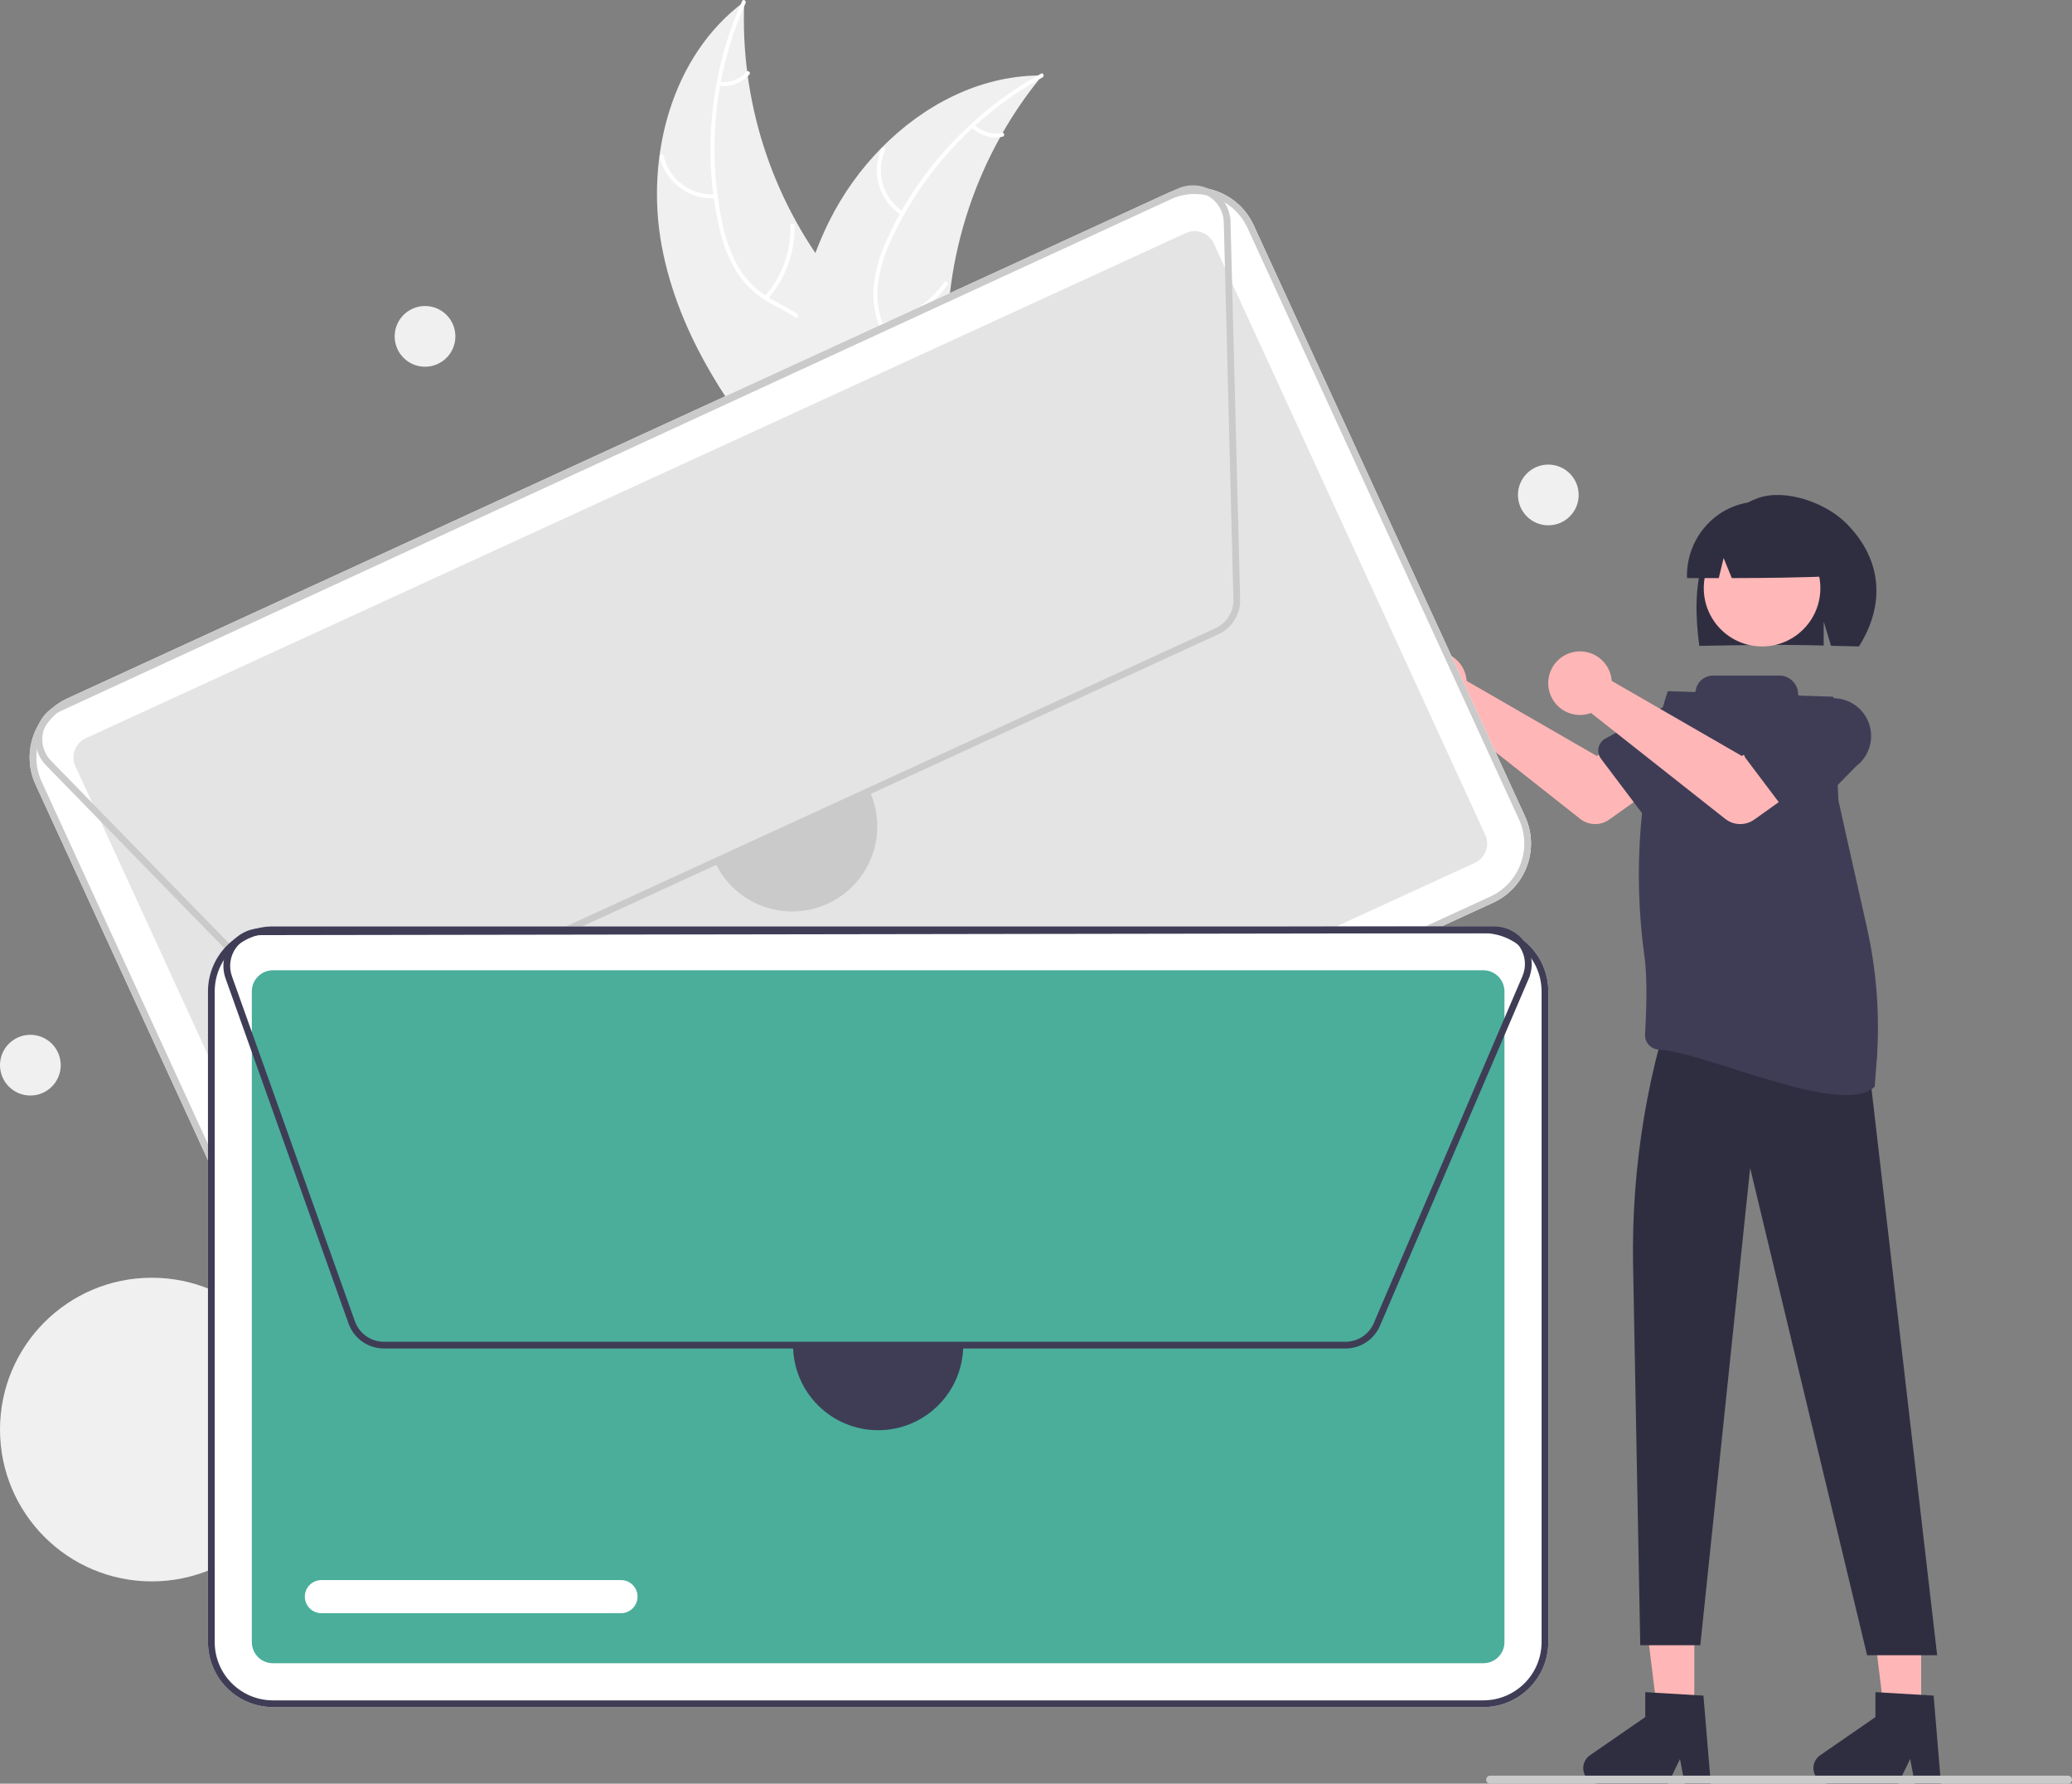 <?xml version="1.0" encoding="UTF-8" standalone="no"?>
<!DOCTYPE svg PUBLIC "-//W3C//DTD SVG 1.1//EN" "http://www.w3.org/Graphics/SVG/1.1/DTD/svg11.dtd">
<!-- Created with Vectornator (http://vectornator.io/) -->
<svg height="100%" stroke-miterlimit="10" style="fill-rule:nonzero;clip-rule:evenodd;stroke-linecap:round;stroke-linejoin:round;" version="1.1" viewBox="0 0 614.247 528.65" width="100%" xml:space="preserve" xmlns="http://www.w3.org/2000/svg" xmlns:vectornator="http://vectornator.io" xmlns:xlink="http://www.w3.org/1999/xlink">
<rect x="0" y="0" width="614.247" height="528.65" fill="#808080" stroke="none"/>
<defs/>
<clipPath id="ArtboardFrame">
<rect height="528.65" width="614.247" x="0" y="0"/>
</clipPath>
<g clip-path="url(#ArtboardFrame)" id="Untitled" vectornator:layerName="Untitled">
<path d="M196.188 72.997C191.251 46.57 199.024 16.506 220.631 0.51C219.406 29.72 228.553 58.421 246.453 81.535C253.388 90.425 262.028 99.59 261.759 110.862C261.593 117.875 257.8 124.409 252.801 129.331C247.802 134.254 241.645 137.803 235.561 141.296L234.614 142.769C216.779 122.653 201.126 99.423 196.188 72.997Z" fill="#f0f0f0" fill-rule="nonzero" opacity="1" stroke="none" vectornator:layerName="path"/>
<path d="M221.025 0.914C211.947 21.23 209.502 43.89 214.036 65.675C214.928 70.383 216.558 74.92 218.863 79.12C221.241 83.138 224.652 86.447 228.742 88.701C232.512 90.88 236.621 92.672 239.797 95.729C243.037 98.943 244.752 103.388 244.51 107.946C244.358 113.568 242.195 118.801 239.901 123.844C237.355 129.444 234.622 135.221 234.787 141.516C234.807 142.279 233.622 142.266 233.602 141.504C233.315 130.55 241.234 121.753 242.998 111.243C243.822 106.338 243.172 101.156 239.724 97.354C236.709 94.03 232.473 92.178 228.636 90.005C224.615 87.865 221.179 84.772 218.628 80.997C216.116 76.928 214.315 72.461 213.301 67.788C210.852 57.303 210.066 46.499 210.973 35.77C211.94 23.52 214.996 11.525 220.008 0.305C220.318-0.389 221.333 0.224 221.025 0.914Z" fill="#ffffff" fill-rule="nonzero" opacity="1" stroke="none" vectornator:layerName="path"/>
<path d="M212.163 58.747C204.4 59.293 197.385 54.135 195.591 46.563C195.418 45.821 196.564 45.517 196.737 46.26C198.395 53.317 204.947 58.114 212.175 57.562C212.935 57.505 212.919 58.69 212.163 58.747Z" fill="#ffffff" fill-rule="nonzero" opacity="1" stroke="none" vectornator:layerName="path"/>
<path d="M226.684 87.848C231.786 82.079 234.526 74.598 234.358 66.898C234.341 66.135 235.525 66.149 235.543 66.911C235.703 74.924 232.836 82.703 227.513 88.695C227.006 89.266 226.179 88.416 226.684 87.848Z" fill="#ffffff" fill-rule="nonzero" opacity="1" stroke="none" vectornator:layerName="path"/>
<path d="M213.329 24.256C216.326 24.663 219.327 23.536 221.316 21.257C221.816 20.68 222.642 21.53 222.145 22.103C219.937 24.611 216.63 25.86 213.316 25.44C212.993 25.427 212.737 25.165 212.73 24.842C212.735 24.515 213.002 24.254 213.329 24.256Z" fill="#ffffff" fill-rule="nonzero" opacity="1" stroke="none" vectornator:layerName="path"/>
<path d="M308.99 22.369C308.688 22.738 308.386 23.107 308.086 23.486C304.05 28.47 300.426 33.773 297.249 39.344C296.997 39.771 296.747 40.207 296.508 40.64C288.997 54.143 284.058 68.923 281.943 84.229C281.107 90.32 280.735 96.466 280.831 102.614C280.965 111.104 281.785 120.299 279.183 128.107C278.92 128.925 278.607 129.726 278.246 130.505L236.484 143.81C236.374 143.793 236.267 143.785 236.156 143.768L234.513 144.376C234.486 144.059 234.465 143.73 234.438 143.413C234.421 143.229 234.414 143.043 234.397 142.859C234.389 142.736 234.382 142.612 234.367 142.501C234.365 142.46 234.362 142.419 234.362 142.387C234.348 142.277 234.347 142.172 234.335 142.071C234.211 140.232 234.096 138.39 234.001 136.541C233.998 136.532 233.998 136.532 234.004 136.519C233.287 122.443 233.739 108.182 236.341 94.444C236.42 94.031 236.495 93.608 236.592 93.189C237.8 87.003 239.51 80.926 241.708 75.018C242.921 71.788 244.298 68.62 245.832 65.529C249.81 57.548 255.02 50.243 261.268 43.881C273.727 31.2 290.102 22.645 307.649 22.376C308.098 22.369 308.538 22.366 308.99 22.369Z" fill="#f0f0f0" fill-rule="nonzero" opacity="1" stroke="none" vectornator:layerName="path"/>
<path d="M309.065 22.929C289.585 33.685 273.99 50.305 264.494 70.429C262.373 74.725 260.942 79.329 260.254 84.07C259.733 88.71 260.465 93.406 262.373 97.668C264.071 101.678 266.274 105.582 266.968 109.935C267.62 114.453 266.314 119.034 263.376 122.527C259.87 126.925 254.992 129.8 250.124 132.447C244.72 135.385 239.06 138.351 235.401 143.477C234.958 144.098 234.02 143.374 234.462 142.754C240.828 133.835 252.447 131.579 260.184 124.249C263.795 120.829 266.396 116.3 265.932 111.189C265.526 106.719 263.258 102.691 261.503 98.646C259.581 94.515 258.7 89.977 258.936 85.427C259.38 80.666 260.631 76.015 262.636 71.674C266.993 61.828 272.87 52.728 280.054 44.708C288.202 35.509 297.863 27.771 308.62 21.831C309.285 21.463 309.727 22.564 309.065 22.929Z" fill="#ffffff" fill-rule="nonzero" opacity="1" stroke="none" vectornator:layerName="path"/>
<path d="M267.17 63.769C260.643 59.532 258.147 51.19 261.274 44.065C261.583 43.367 262.68 43.814 262.371 44.512C259.446 51.145 261.79 58.92 267.893 62.831C268.535 63.243 267.808 64.179 267.17 63.769Z" fill="#ffffff" fill-rule="nonzero" opacity="1" stroke="none" vectornator:layerName="path"/>
<path d="M261.243 95.748C268.791 94.213 275.482 89.89 279.984 83.641C280.429 83.021 281.367 83.745 280.922 84.364C276.226 90.859 269.253 95.343 261.396 96.923C260.647 97.073 260.498 95.897 261.243 95.748Z" fill="#ffffff" fill-rule="nonzero" opacity="1" stroke="none" vectornator:layerName="path"/>
<path d="M288.867 36.932C291.015 39.062 294.089 39.969 297.049 39.346C297.796 39.187 297.944 40.363 297.202 40.521C293.93 41.194 290.537 40.201 288.144 37.87C287.894 37.665 287.847 37.301 288.036 37.039C288.237 36.782 288.607 36.734 288.867 36.932Z" fill="#ffffff" fill-rule="nonzero" opacity="1" stroke="none" vectornator:layerName="path"/>
<path d="M434.574 200.328C434.684 200.812 434.756 201.305 434.789 201.8L473.36 224.052L482.735 218.655L492.73 231.739L477.061 242.907C474.461 244.76 470.95 244.674 468.443 242.697L428.67 211.319C424.994 212.68 420.861 211.624 418.288 208.668C415.715 205.712 415.24 201.472 417.095 198.02C418.949 194.567 422.746 192.623 426.631 193.136C430.517 193.649 433.679 196.512 434.574 200.328Z" fill="#ffb6b6" fill-rule="nonzero" opacity="1" stroke="none" vectornator:layerName="path"/>
<path d="M473.895 221.595C474.143 220.447 474.879 219.463 475.91 218.901L493.718 209.198C498.655 205.472 505.678 206.444 509.417 211.372C513.157 216.299 512.203 223.324 507.284 227.076L493.012 241.575C492.188 242.413 491.04 242.85 489.867 242.772C488.695 242.695 487.614 242.112 486.907 241.174L474.619 224.881C473.911 223.944 473.646 222.744 473.895 221.595Z" fill="#3f3d56" fill-rule="nonzero" opacity="1" stroke="none" vectornator:layerName="path"/>
<path d="M504.904 165.976C507.466 157.81 513.293 150.321 521.35 147.561C529.409 144.801 541.208 149.006 547.266 155.043C558.347 166.087 558.688 179.607 551.075 191.596C549.561 191.516 544.335 191.456 542.803 191.399L540.635 184.173L540.635 191.328C528.672 190.958 516.217 191.19 503.756 191.429C502.639 182.94 502.342 174.141 504.904 165.976Z" fill="#2f2e41" fill-rule="nonzero" opacity="1" stroke="none" vectornator:layerName="path"/>
<path d="M502.281 507.932L491.37 507.932L486.179 465.845L502.283 465.846L502.281 507.932Z" fill="#ffb6b6" fill-rule="nonzero" opacity="1" stroke="none" vectornator:layerName="polygon"/>
<path d="M569.528 507.932L558.617 507.932L553.426 465.845L569.53 465.846L569.528 507.932Z" fill="#ffb6b6" fill-rule="nonzero" opacity="1" stroke="none" vectornator:layerName="polygon"/>
<path d="M537.668 249.442L540.14 255.87L539.646 262.299L491.259 279.058L493.66 250.926L499.099 244.498L537.668 249.442Z" fill="#ffb6b6" fill-rule="nonzero" opacity="1" stroke="none" vectornator:layerName="polygon"/>
<path d="M505.087 174.315C505.087 164.77 512.824 157.033 522.369 157.033C531.913 157.033 539.651 164.77 539.651 174.315C539.651 183.859 531.913 191.596 522.369 191.596C512.824 191.596 505.087 183.859 505.087 174.315Z" fill="#ffb7b7" fill-rule="nonzero" opacity="1" stroke="none" vectornator:layerName="circle"/>
<path d="M548.501 278.938L548.501 289.921C548.501 289.921 561.358 306.628 554.435 319.484L574.27 490.576L553.503 490.576L518.833 346.185L504.056 487.609L486.255 487.609L484.133 375.132C483.575 345.547 488.514 316.115 498.7 288.333L498.7 288.333L548.501 278.938Z" fill="#2f2e41" fill-rule="nonzero" opacity="1" stroke="none" vectornator:layerName="path"/>
<path d="M510.494 151.811C517.258 147.688 525.73 147.576 532.599 151.519C539.469 155.463 543.645 162.835 543.496 170.755C533.836 171.199 523.688 171.315 513.398 171.335L510.966 165.383L509.533 171.339C506.397 171.339 503.256 171.335 500.109 171.327C499.848 163.436 503.804 156.002 510.494 151.811Z" fill="#2f2e41" fill-rule="nonzero" opacity="1" stroke="none" vectornator:layerName="path"/>
<path d="M507.162 528.65L499.419 528.65L498.037 521.34L494.498 528.65L473.963 528.65C471.943 528.65 470.157 527.336 469.556 525.408C468.955 523.479 469.677 521.383 471.34 520.235L487.739 508.91L487.739 501.52L504.987 502.55L507.162 528.65Z" fill="#2f2e41" fill-rule="nonzero" opacity="1" stroke="none" vectornator:layerName="path"/>
<path d="M575.398 528.65L567.656 528.65L566.274 521.34L562.734 528.65L542.199 528.65C540.179 528.65 538.394 527.336 537.792 525.408C537.191 523.479 537.914 521.383 539.576 520.235L555.975 508.91L555.975 501.52L573.223 502.55L575.398 528.65Z" fill="#2f2e41" fill-rule="nonzero" opacity="1" stroke="none" vectornator:layerName="path"/>
<path d="M556.364 314.164C557.325 300.964 556.335 287.694 553.427 274.783C549.756 258.489 545.092 237.755 545.002 237.219C545 237.208 544.999 237.198 544.999 237.187L543.577 206.816C543.569 206.633 543.421 206.488 543.238 206.482L533.405 206.151C533.216 206.145 533.066 205.99 533.066 205.801L533.066 205.801C533.066 202.72 530.569 200.222 527.488 200.222L507.848 200.222C505.217 200.223 502.997 202.183 502.669 204.794C502.651 204.974 502.497 205.11 502.316 205.106L494.674 204.849C494.516 204.844 494.374 204.944 494.327 205.095L493.795 206.784C486.08 231.628 483.938 257.867 487.522 283.633C488.447 290.49 488.027 300.8 487.677 306.543C487.607 307.678 487.992 308.793 488.747 309.642C489.501 310.492 490.563 311.006 491.698 311.071C505.905 311.888 546.131 331.352 555.761 322.059C555.784 322.037 556.041 318.609 556.364 314.164Z" fill="#3f3d56" fill-rule="nonzero" opacity="1" stroke="none" vectornator:layerName="path"/>
<path d="M477.575 200.328C477.685 200.812 477.757 201.305 477.79 201.8L516.361 224.052L525.736 218.655L535.731 231.739L520.062 242.907C517.462 244.76 513.951 244.674 511.444 242.697L471.671 211.319C467.996 212.68 463.862 211.624 461.289 208.668C458.716 205.712 458.241 201.472 460.096 198.02C461.95 194.567 465.748 192.623 469.633 193.136C473.518 193.649 476.68 196.512 477.575 200.328Z" fill="#ffb6b6" fill-rule="nonzero" opacity="1" stroke="none" vectornator:layerName="path"/>
<path d="M516.897 221.595C517.144 220.447 517.88 219.463 518.912 218.901L536.719 209.198C541.657 205.473 548.678 206.446 552.416 211.373C556.155 216.3 555.202 223.324 550.286 227.076L536.013 241.575C535.189 242.413 534.041 242.85 532.869 242.772C531.696 242.695 530.616 242.112 529.908 241.174L517.62 224.881C516.912 223.944 516.648 222.744 516.897 221.595Z" fill="#3f3d56" fill-rule="nonzero" opacity="1" stroke="none" vectornator:layerName="path"/>
<path d="M0 423.695C0 398.843 20.147 378.695 45 378.695C69.853 378.695 90 398.843 90 423.695C90 448.548 69.853 468.695 45 468.695C20.147 468.695 0 448.548 0 423.695Z" fill="#f0f0f0" fill-rule="nonzero" opacity="1" stroke="none" vectornator:layerName="circle"/>
<path d="M442.653 267.54L116.544 417.263C106.879 421.687 95.457 417.453 91.011 407.798L10.536 232.516C6.112 222.85 10.346 211.428 20.001 206.982L346.109 57.26C355.774 52.836 367.196 57.07 371.642 66.725L452.118 242.007C456.542 251.672 452.308 263.094 442.653 267.54Z" fill="#ffffff" fill-rule="nonzero" opacity="1" stroke="none" vectornator:layerName="path"/>
<path d="M25.425 218.796C22.288 220.241 20.913 223.952 22.35 227.091L102.825 402.374C104.27 405.51 107.98 406.886 111.12 405.448L437.228 255.726C440.365 254.282 441.74 250.571 440.303 247.431L359.828 72.149C358.383 69.012 354.673 67.637 351.533 69.074L25.425 218.796Z" fill="#e4e4e4" fill-rule="nonzero" opacity="1" stroke="none" vectornator:layerName="path"/>
<path d="M442.653 267.54L116.544 417.263C106.879 421.687 95.457 417.453 91.011 407.798L10.536 232.516C6.112 222.85 10.346 211.428 20.001 206.982L346.109 57.26C355.774 52.836 367.196 57.07 371.642 66.725L452.118 242.007C456.542 251.672 452.308 263.094 442.653 267.54ZM20.835 208.8C12.183 212.784 8.388 223.02 12.353 231.681L92.829 406.963C96.813 415.615 107.049 419.41 115.71 415.445L441.818 265.723C450.47 261.738 454.265 251.502 450.3 242.841L369.824 67.559C365.84 58.907 355.604 55.112 346.943 59.077L20.835 208.8Z" fill="#cacaca" fill-rule="nonzero" opacity="1" stroke="none" vectornator:layerName="path"/>
<path d="M361.166 188L102.093 306.945C97.817 308.901 92.775 307.964 89.488 304.603L13.688 226.87C11.166 224.283 10.057 220.632 10.715 217.079C11.373 213.526 13.715 210.514 16.997 209.002L349.015 55.947C352.253 54.456 356.009 54.606 359.117 56.352C362.225 58.097 364.309 61.226 364.72 64.767L364.765 64.766L367.645 177.608C367.762 182.057 365.212 186.146 361.166 188ZM349.864 57.758L17.834 210.818C15.142 212.058 13.221 214.529 12.681 217.443C12.142 220.357 13.051 223.352 15.12 225.474L90.92 303.206C93.616 305.963 97.752 306.732 101.258 305.128L360.332 186.182C363.65 184.662 365.741 181.308 365.645 177.658L362.791 65.817L363.19 65.807L362.791 65.817C362.712 62.751 361.099 59.93 358.496 58.308C355.894 56.685 352.651 56.479 349.864 57.758Z" fill="#cacaca" fill-rule="nonzero" opacity="1" stroke="none" vectornator:layerName="path"/>
<path d="M198.704 348.913L117.987 385.971C115.524 387.105 112.608 386.026 111.476 383.561C110.345 381.097 111.427 378.182 113.893 377.053L194.609 339.994C197.071 338.866 199.981 339.947 201.111 342.408C202.241 344.869 201.164 347.78 198.704 348.913Z" fill="#ffffff" fill-rule="nonzero" opacity="1" stroke="none" vectornator:layerName="path"/>
<path d="M257.754 234.378C263.582 247.039 258.034 262.027 245.367 267.843C232.7 273.659 217.718 268.097 211.914 255.424" fill="#cacaca" fill-rule="nonzero" opacity="1" stroke="none" vectornator:layerName="path"/>
<path d="M439.745 505.953L80.908 505.953C70.279 505.941 61.665 497.327 61.653 486.698L61.653 293.824C61.665 283.195 70.279 274.581 80.908 274.569L439.745 274.569C450.374 274.581 458.988 283.195 459 293.824L459 486.698C458.988 497.327 450.374 505.941 439.745 505.953Z" fill="#ffffff" fill-rule="nonzero" opacity="1" stroke="none" vectornator:layerName="path"/>
<path d="M80.908 287.569C77.455 287.573 74.657 290.371 74.653 293.824L74.653 486.698C74.657 490.151 77.455 492.949 80.908 492.953L439.745 492.953C443.198 492.949 445.996 490.151 446 486.698L446 293.824C445.996 290.371 443.198 287.573 439.745 287.569L80.908 287.569Z" fill="#4aae9b" fill-rule="nonzero" opacity="1" stroke="none" vectornator:layerName="path"/>
<path d="M439.745 505.953L80.908 505.953C70.279 505.941 61.665 497.327 61.653 486.698L61.653 293.824C61.665 283.195 70.279 274.581 80.908 274.569L439.745 274.569C450.374 274.581 458.988 283.195 459 293.824L459 486.698C458.988 497.327 450.374 505.941 439.745 505.953ZM80.908 276.569C71.383 276.58 63.664 284.299 63.653 293.824L63.653 486.698C63.664 496.223 71.383 503.943 80.908 503.953L439.745 503.953C449.27 503.943 456.989 496.223 457 486.698L457 293.824C456.989 284.299 449.27 276.58 439.745 276.569L80.908 276.569Z" fill="#3f3d56" fill-rule="nonzero" opacity="1" stroke="none" vectornator:layerName="path"/>
<path d="M398.878 399.668L113.804 399.668C109.103 399.661 104.912 396.705 103.326 392.279L66.874 290.009C65.661 286.606 66.176 282.825 68.257 279.871C70.337 276.916 73.723 275.156 77.336 275.151L442.933 274.589C446.498 274.584 449.849 276.288 451.945 279.172C454.042 282.055 454.63 285.768 453.526 289.157L453.567 289.175L409.102 392.926C407.352 397.019 403.329 399.671 398.878 399.668ZM442.949 276.589L77.339 277.151C74.375 277.155 71.598 278.599 69.892 281.022C68.186 283.445 67.763 286.546 68.758 289.338L105.21 391.608C106.51 395.238 109.948 397.662 113.804 397.668L398.878 397.668C402.528 397.671 405.828 395.495 407.264 392.138L451.335 289.306L451.702 289.464L451.335 289.306C452.543 286.488 452.253 283.25 450.565 280.69C448.877 278.13 446.016 276.589 442.949 276.589Z" fill="#3f3d56" fill-rule="nonzero" opacity="1" stroke="none" vectornator:layerName="path"/>
<path d="M184.093 478.118L95.276 478.118C92.566 478.118 90.369 475.921 90.369 473.211C90.369 470.501 92.566 468.304 95.276 468.304L184.093 468.304C186.803 468.304 189 470.501 189 473.211C189 475.921 186.803 478.118 184.093 478.118Z" fill="#ffffff" fill-rule="nonzero" opacity="1" stroke="none" vectornator:layerName="path"/>
<path d="M285.547 398.668C285.547 412.597 274.255 423.888 260.327 423.888C246.398 423.888 235.106 412.597 235.106 398.668" fill="#3f3d56" fill-rule="nonzero" opacity="1" stroke="none" vectornator:layerName="path"/>
<path d="M117 99.695C117 94.725 121.029 90.695 126 90.695C130.971 90.695 135 94.725 135 99.695C135 104.666 130.971 108.695 126 108.695C121.029 108.695 117 104.666 117 99.695Z" fill="#f0f0f0" fill-rule="nonzero" opacity="1" stroke="none" vectornator:layerName="circle"/>
<path d="M0 315.695C0 310.725 4.029 306.695 9 306.695C13.971 306.695 18 310.725 18 315.695C18 320.666 13.971 324.695 9 324.695C4.029 324.695 0 320.666 0 315.695Z" fill="#f0f0f0" fill-rule="nonzero" opacity="1" stroke="none" vectornator:layerName="circle"/>
<path d="M450 146.695C450 141.725 454.029 137.695 459 137.695C463.971 137.695 468 141.725 468 146.695C468 151.666 463.971 155.695 459 155.695C454.029 155.695 450 151.666 450 146.695Z" fill="#f0f0f0" fill-rule="nonzero" opacity="1" stroke="none" vectornator:layerName="circle"/>
<path d="M613.056 528.65L441.762 528.65C441.105 528.65 440.572 528.117 440.572 527.459C440.572 526.802 441.105 526.269 441.762 526.269L613.056 526.269C613.713 526.271 614.244 526.803 614.244 527.459C614.244 528.116 613.713 528.648 613.056 528.65Z" fill="#cacaca" fill-rule="nonzero" opacity="1" stroke="none" vectornator:layerName="path"/>
</g>
</svg>
